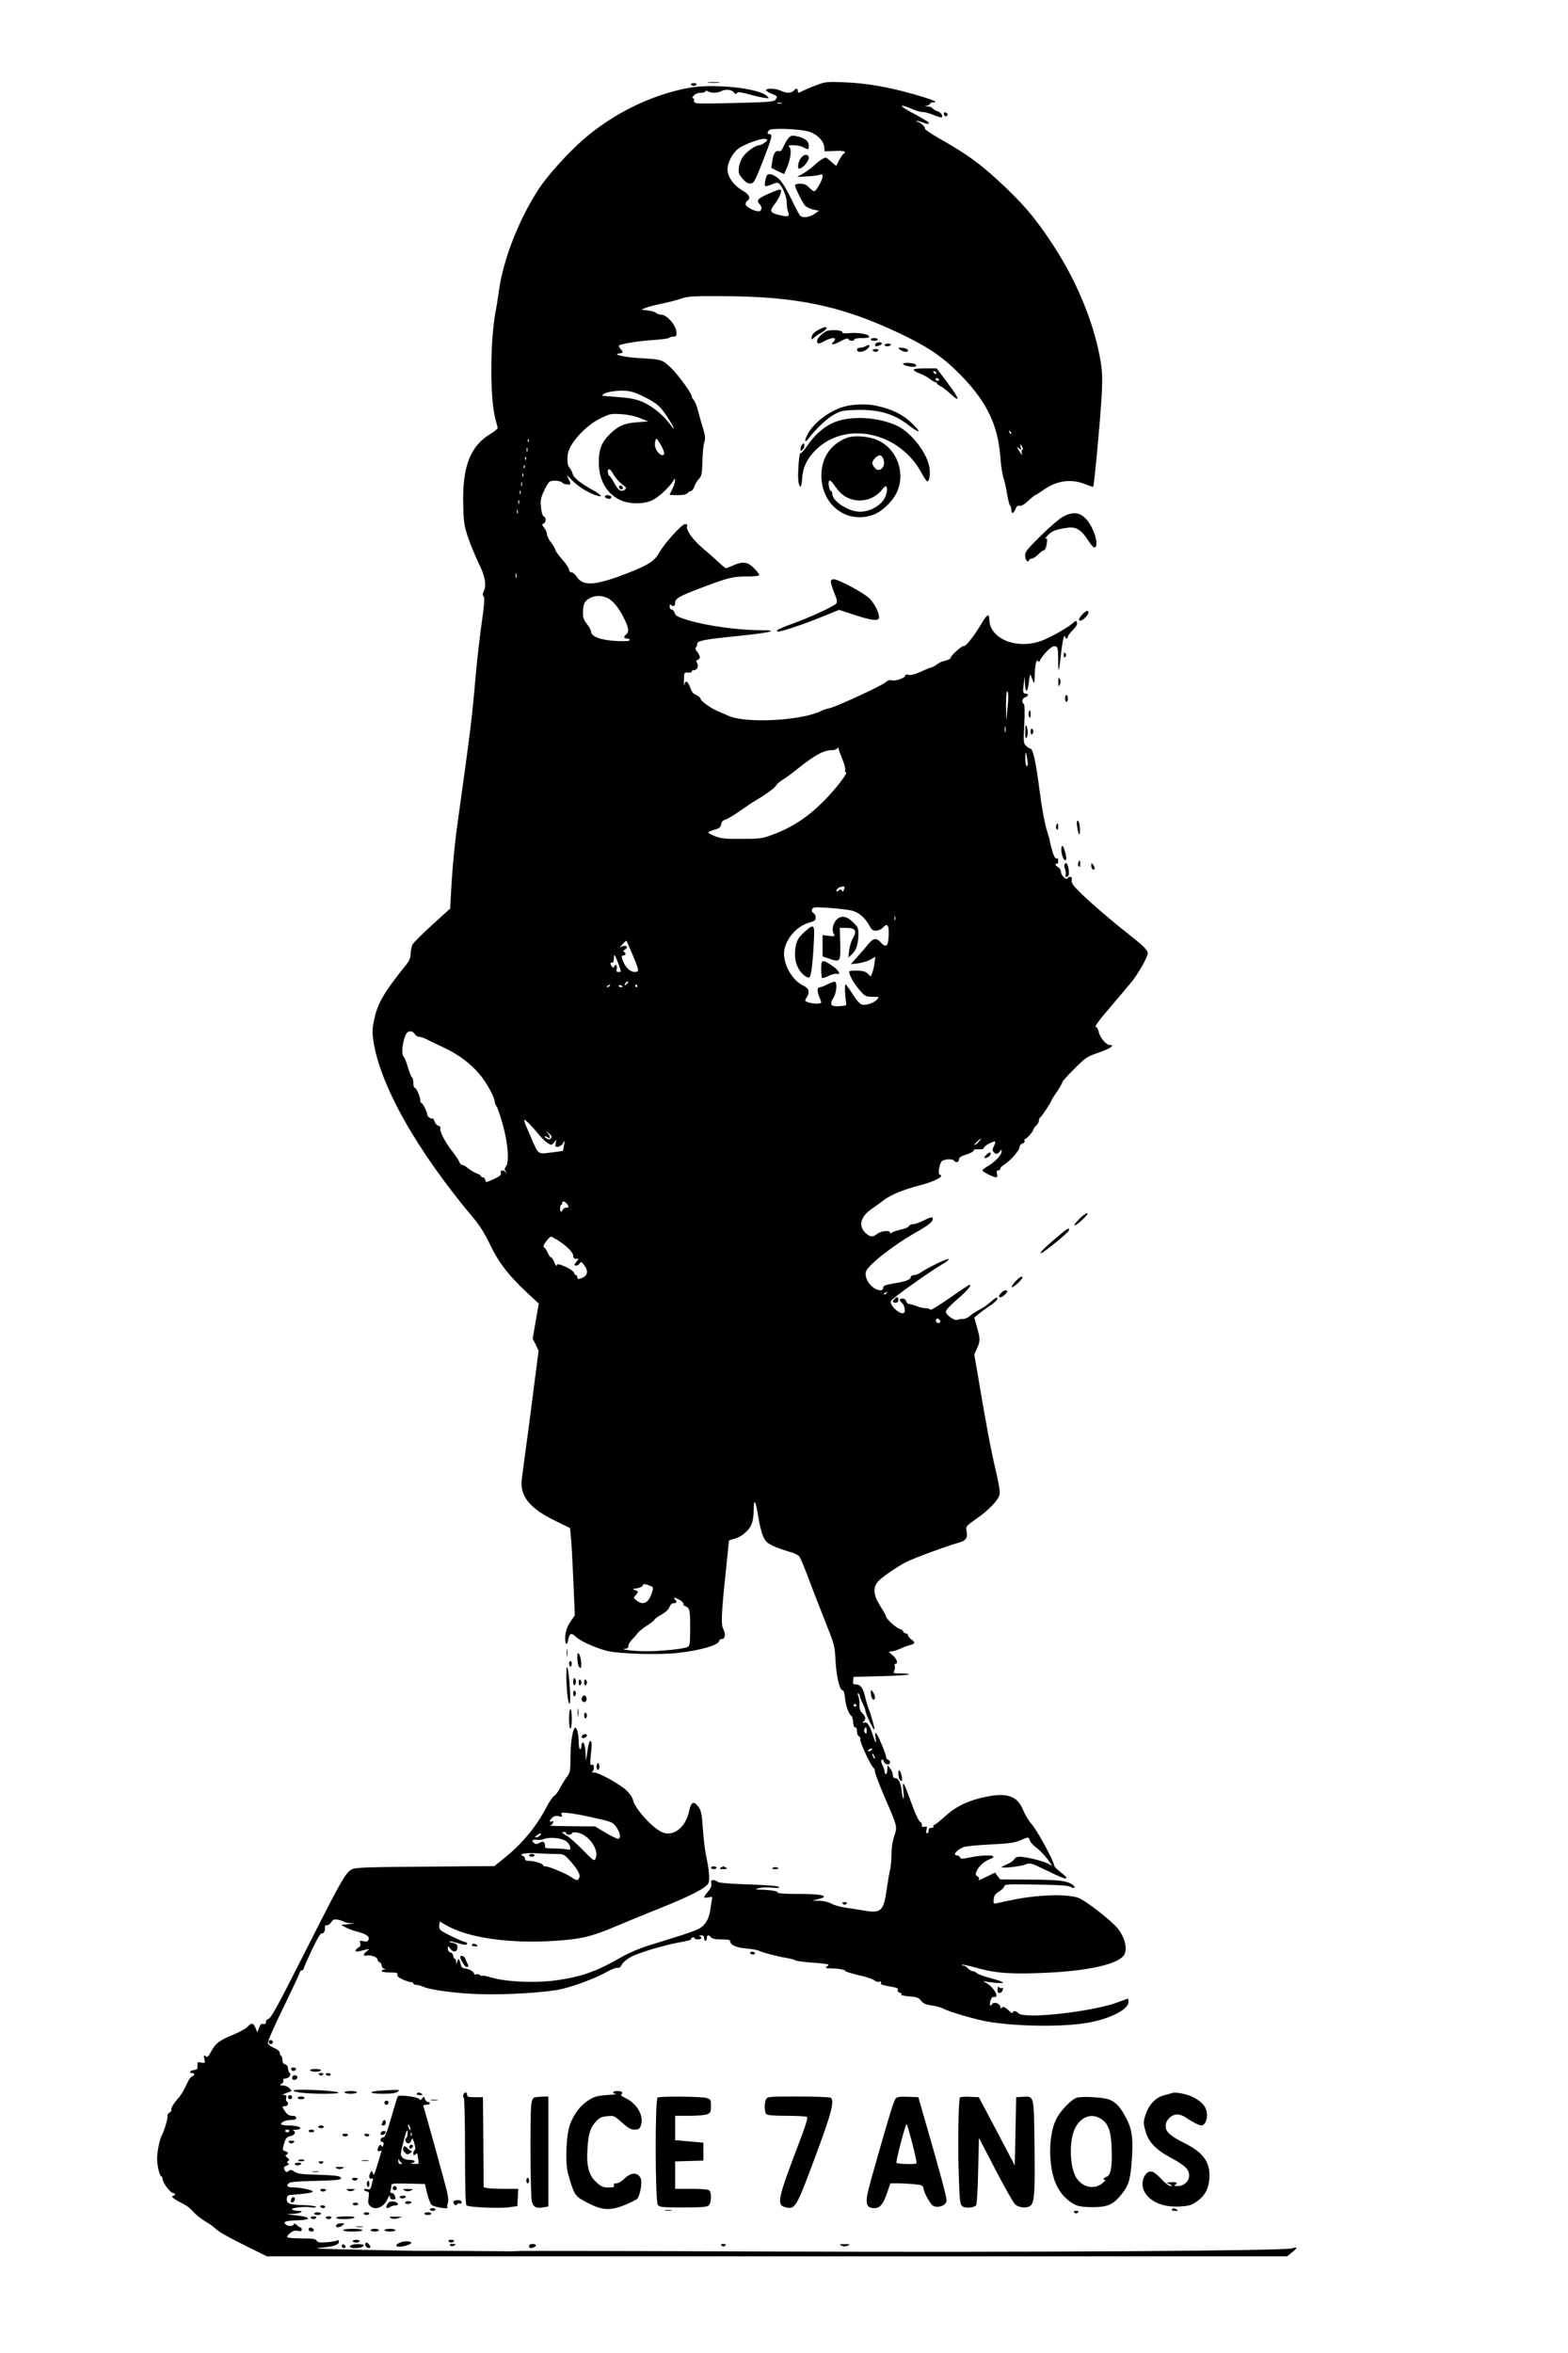 <?xml version="1.0" encoding="UTF-8" standalone="yes"?>
<svg version="1.0" xmlns="http://www.w3.org/2000/svg" width="853pt" height="1280pt" viewBox="0 0 1138 1707" preserveAspectRatio="xMidYMid meet">
  <g transform="translate(0,1707) scale(0.1,-0.1)" fill="#000000" stroke="none">
    <path d="M5143 16473 c20 -2 54 -2 75 0 20 2 3 4 -38 4 -41 0 -58 -2 -37 -4z"/>
    <path d="M5930 16457 c-36 -13 -79 -31 -97 -40 -39 -21 -43 -21 -43 -2 0 8 -4
15 -9 15 -5 0 -14 -7 -21 -15 -16 -19 -57 -19 -94 0 -33 17 -106 20 -106 4 0
-6 18 -18 40 -26 44 -17 45 -20 27 -44 -10 -14 -52 -17 -284 -23 -150 -4 -281
-5 -292 -1 -12 4 -18 12 -14 21 3 7 -1 14 -7 14 -9 0 -7 7 5 20 11 12 31 20
52 20 18 0 33 5 33 10 0 7 6 7 19 0 26 -13 67 -13 94 1 31 17 77 13 93 -8 10
-14 16 -15 22 -5 6 9 25 8 88 -9 43 -12 95 -24 114 -26 33 -5 34 -4 18 12 -56
59 -392 94 -573 60 -271 -51 -548 -187 -766 -378 -108 -95 -252 -254 -315
-349 -148 -225 -263 -519 -294 -751 -5 -39 -16 -109 -25 -154 -38 -214 -39
-618 -1 -764 8 -30 16 -61 18 -69 2 -7 -22 -27 -52 -45 -147 -88 -205 -238
-198 -512 3 -135 7 -156 36 -243 18 -52 53 -136 77 -186 47 -94 58 -161 34
-205 -7 -15 -7 -24 1 -34 9 -10 5 -57 -14 -192 -14 -98 -32 -257 -41 -353 -32
-366 -33 -371 -141 -1150 -13 -96 -29 -264 -36 -373 l-11 -197 -129 -117 c-71
-64 -136 -129 -144 -144 -7 -15 -14 -46 -14 -67 0 -30 -8 -50 -35 -83 -158
-196 -206 -278 -230 -398 -13 -58 -14 -88 -6 -145 47 -326 315 -802 735 -1301
38 -45 77 -109 111 -180 61 -129 137 -228 266 -348 l89 -83 -22 -127 -22 -128
22 -43 21 -44 -40 -309 c-21 -169 -48 -371 -59 -448 -10 -77 -21 -156 -23
-175 -16 -121 57 -213 240 -301 l110 -54 6 -60 c4 -33 12 -176 18 -317 l11
-256 -32 -47 c-22 -32 -33 -62 -37 -99 -6 -61 11 -86 21 -31 9 47 23 52 54 22
33 -32 135 -78 222 -102 84 -23 377 -32 520 -16 165 18 300 58 300 88 0 7 9
13 20 13 23 0 28 37 9 73 -17 30 -13 116 16 392 14 132 25 243 25 247 0 3 15
9 33 13 50 11 108 56 128 100 12 26 19 64 19 109 0 94 14 74 33 -45 8 -53 24
-117 35 -143 18 -39 30 -50 73 -71 28 -13 80 -31 115 -41 40 -11 69 -25 77
-38 8 -12 37 -82 65 -156 27 -74 82 -214 120 -310 68 -171 70 -177 76 -286 5
-114 32 -221 52 -217 7 1 13 -22 17 -56 4 -53 28 -119 48 -131 4 -3 9 -23 11
-45 2 -25 8 -39 16 -37 7 1 12 -9 12 -28 0 -17 6 -33 14 -36 8 -3 12 -13 9
-22 -4 -18 78 -195 96 -206 6 -4 11 -17 11 -28 0 -12 32 -96 71 -187 94 -217
92 -211 69 -282 -13 -36 -20 -86 -20 -131 0 -40 -5 -91 -10 -113 -6 -22 -17
-87 -25 -144 -22 -156 -41 -173 -163 -152 -37 7 -97 16 -134 21 -37 5 -84 18
-105 30 -22 12 -58 20 -88 21 l-50 1 43 10 c23 5 42 13 42 17 0 15 -60 21
-202 21 -77 0 -137 4 -134 9 7 10 -49 20 -119 22 -47 1 -48 1 -20 10 17 6 59
8 94 5 47 -4 62 -3 54 5 -7 7 -92 14 -222 18 -141 5 -215 11 -223 19 -7 7 -21
12 -31 12 -15 0 -18 -5 -15 -25 4 -17 -3 -34 -23 -57 -36 -43 -36 -51 2 -43
30 7 31 6 25 -21 -3 -16 -8 -50 -12 -75 -8 -58 -34 -103 -76 -129 -18 -10 -84
-35 -148 -55 -63 -20 -164 -51 -225 -70 -62 -19 -145 -55 -190 -81 -184 -105
-284 -142 -465 -169 -155 -24 -382 -14 -494 21 -26 8 -51 13 -54 10 -3 -3 -11
-1 -18 5 -8 6 -21 9 -29 5 -8 -3 -15 0 -15 7 0 14 -45 37 -72 37 -11 0 -20 10
-24 27 -10 44 -18 50 -25 23 -7 -24 -7 -24 -8 -2 -1 12 -5 22 -11 22 -5 0 -10
9 -10 19 0 11 -9 23 -20 26 -12 4 -20 15 -20 28 0 22 1 22 19 -2 22 -29 51
-22 51 12 0 19 -7 26 -32 31 -17 3 -29 8 -26 11 2 3 27 -2 54 -10 58 -17 74
-19 74 -5 0 6 -5 10 -11 10 -16 0 -161 69 -180 86 -10 9 -14 24 -11 39 l4 25
42 -25 c160 -94 468 -138 798 -115 186 12 271 33 442 107 72 30 210 87 305
125 230 91 349 153 363 187 11 29 4 98 -19 206 -8 39 -18 125 -22 191 -7 102
-12 127 -30 153 -35 49 -55 41 -69 -26 -26 -125 -122 -196 -205 -151 -73 38
-189 169 -202 227 -3 17 -23 47 -44 68 -46 46 -201 133 -239 134 -15 0 -21 3
-14 6 6 2 12 16 12 30 0 18 -4 24 -15 20 -12 -5 -13 5 -8 61 10 94 9 106 -2
112 -6 3 -15 -27 -21 -70 l-11 -75 -4 64 c-2 40 -9 66 -16 69 -8 2 -13 -6 -13
-22 0 -14 -4 -26 -10 -26 -5 0 -10 24 -10 54 0 61 -16 114 -29 100 -17 -18
-31 -117 -31 -218 0 -94 -2 -105 -26 -137 -14 -19 -36 -55 -50 -81 -13 -26
-32 -52 -43 -57 -10 -6 -35 -43 -56 -83 -69 -134 -173 -261 -293 -358 l-84
-68 -501 -4 c-415 -3 -507 -6 -532 -19 -44 -21 -76 -76 -295 -509 -254 -502
-293 -574 -314 -578 -9 -2 -16 -12 -16 -22 0 -13 -5 -17 -19 -13 -14 3 -21 -4
-31 -29 l-12 -33 -14 33 c-17 38 -28 40 -57 8 -12 -13 -58 -38 -101 -56 -101
-41 -131 -63 -163 -122 -22 -41 -28 -46 -41 -35 -13 10 -15 8 -9 -20 6 -31 6
-32 -23 -27 -27 6 -29 4 -27 -22 2 -25 -2 -29 -26 -32 -28 -3 -39 -22 -12 -22
20 0 19 -16 0 -24 -9 -3 -23 -20 -31 -38 -31 -67 -47 -94 -73 -123 -33 -38
-54 -75 -47 -83 3 -3 -3 -12 -14 -19 -11 -8 -18 -18 -15 -23 6 -10 -20 -102
-40 -140 -17 -33 -35 -121 -35 -171 0 -49 19 -129 31 -129 5 0 9 -8 9 -18 0
-26 56 -102 75 -102 8 0 15 -4 15 -10 0 -5 -4 -10 -10 -10 -20 0 -9 -17 23
-34 17 -9 45 -24 61 -33 16 -9 41 -29 55 -45 22 -27 68 -62 123 -94 10 -6 29
-21 41 -32 27 -26 97 -65 253 -142 l122 -60 3702 0 3701 0 35 28 c43 34 43 44
2 30 -60 -18 -1875 -30 -3743 -23 -995 4 -1832 5 -1860 4 -27 -2 -83 -3 -122
-2 -40 0 -98 1 -128 1 -30 0 -81 0 -112 1 -32 0 -128 1 -213 1 -192 -1 -152
-1 -595 8 -260 5 -345 9 -285 14 99 8 140 21 140 44 0 12 -5 14 -17 8 -10 -4
-45 -10 -77 -12 -47 -3 -61 -1 -68 12 -7 13 -28 16 -108 16 -54 0 -101 4 -105
9 -3 5 7 19 22 31 19 15 35 19 55 15 21 -5 28 -3 28 9 0 9 -4 16 -9 16 -5 0
-17 8 -27 17 -13 13 -19 14 -22 5 -5 -17 -47 -15 -62 3 -15 18 7 24 99 27 96
4 87 23 -16 35 -82 9 -84 10 -31 11 57 2 95 22 41 22 -15 0 -34 4 -42 9 -19
12 87 25 133 17 19 -4 37 -2 40 3 4 5 -35 11 -94 13 -106 3 -123 11 -118 53 2
16 12 21 43 22 87 6 145 15 145 23 0 11 -89 30 -140 30 -44 0 -57 12 -34 31
10 9 65 14 177 16 189 5 214 8 198 27 -8 10 -52 15 -159 18 -120 3 -152 7
-175 22 -22 15 -30 16 -43 5 -13 -10 -17 -10 -25 2 -13 21 -11 29 13 38 16 6
18 10 9 16 -11 6 -10 9 0 16 11 8 10 12 -6 25 -14 11 -16 18 -7 21 18 7 14 20
-8 26 -17 4 -20 10 -14 34 14 58 23 70 53 76 31 7 42 31 19 40 -7 3 2 6 20 6
17 1 32 5 32 10 0 12 -37 21 -92 21 -27 0 -48 4 -48 10 0 15 36 30 74 30 25 0
36 4 36 15 0 10 -10 15 -29 15 -21 0 -36 8 -50 29 -26 36 -26 41 -1 41 20 0
28 24 11 34 -5 3 -7 15 -4 26 4 15 0 20 -13 21 -18 0 -18 1 1 9 11 5 28 11 38
14 16 5 16 7 -3 26 -11 11 -32 20 -47 20 -25 0 -26 1 -8 13 10 8 15 19 11 25
-4 8 0 12 12 12 27 0 49 27 34 42 -7 7 -12 22 -12 34 0 13 -8 24 -20 27 -13 3
-20 14 -20 30 0 14 -4 29 -10 32 -5 3 -10 14 -10 23 0 10 -16 24 -40 34 -22 9
-43 24 -46 33 -4 10 37 106 109 253 63 130 118 247 122 260 3 12 10 20 15 17
5 -3 12 5 15 17 4 13 32 76 62 140 37 77 60 115 68 112 14 -6 28 24 23 47 -2
8 4 13 13 11 9 -1 24 9 33 23 13 20 21 23 49 18 17 -3 36 -10 41 -14 6 -5 28
-10 50 -11 36 -1 35 -2 -14 -7 l-55 -6 32 -17 c18 -10 58 -25 90 -33 64 -17
87 -34 77 -58 -4 -12 -13 -15 -36 -10 -27 5 -30 4 -24 -15 5 -15 1 -24 -14
-32 -27 -15 -26 -34 3 -27 12 3 36 9 52 13 30 6 30 6 8 -11 -29 -20 -30 -39
-2 -32 28 7 79 -12 79 -29 0 -8 7 -17 15 -20 8 -4 15 -14 15 -24 0 -10 8 -21
18 -23 16 -4 16 -5 0 -6 -10 0 -18 -5 -18 -11 0 -6 27 -10 60 -10 49 0 58 -3
54 -15 -4 -11 7 -21 37 -35 24 -11 52 -20 62 -20 9 0 17 -4 17 -10 0 -5 9 -10
21 -10 12 0 35 -6 52 -14 51 -23 240 -48 402 -53 197 -7 496 12 602 37 102 24
248 80 330 126 34 19 68 31 76 28 10 -3 20 4 29 22 7 15 36 40 63 55 56 32
256 91 369 110 41 7 73 16 71 20 -3 4 2 9 10 13 8 3 15 1 15 -4 0 -6 11 -10
25 -10 26 0 34 15 13 23 -7 3 -3 6 10 6 16 1 22 -5 22 -19 0 -11 5 -20 10 -20
6 0 10 9 10 20 0 24 13 26 30 5 9 -10 32 -15 76 -15 50 0 64 -3 64 -15 0 -25
45 -45 116 -51 38 -3 78 -10 89 -15 33 -15 126 -40 195 -52 36 -6 67 -14 70
-18 3 -4 41 -10 85 -14 44 -3 100 -8 123 -11 40 -5 42 -7 25 -19 -16 -13 -14
-14 22 -15 55 0 115 -11 110 -19 -2 -4 41 -17 95 -30 55 -12 107 -29 115 -38
9 -8 24 -13 35 -10 12 3 17 0 14 -8 -5 -13 4 -16 89 -31 28 -5 37 -10 33 -21
-4 -9 2 -17 15 -20 13 -4 17 -8 9 -13 -6 -4 19 -10 56 -13 57 -4 70 -9 88 -31
16 -21 34 -29 76 -35 30 -4 69 -14 85 -23 46 -24 227 -77 315 -93 214 -38 557
-42 739 -9 160 29 291 96 291 150 0 13 -2 24 -4 24 -2 0 -33 -11 -70 -25 -188
-71 -688 -126 -726 -80 -15 18 -40 20 -40 3 0 -6 -13 0 -28 15 -30 29 -51 35
-53 15 -1 -7 -4 -2 -8 12 -8 28 -48 40 -62 19 -13 -21 -19 -5 -10 27 5 19 13
28 24 26 47 -8 -4 78 -61 105 -17 8 -19 11 -7 9 53 -11 135 -17 135 -9 0 4
-39 18 -87 31 -47 12 -94 29 -103 37 -9 8 -23 15 -32 15 -8 0 -23 9 -33 20
-10 11 -25 20 -33 20 -9 0 -13 3 -10 6 4 3 55 -8 115 -25 137 -38 255 -45 518
-32 293 15 496 62 541 125 29 41 11 123 -41 192 -44 57 -236 207 -290 226 -85
30 -304 22 -490 -18 -38 -8 -83 -17 -98 -21 -27 -6 -28 -4 -25 28 2 27 11 39
41 58 20 13 37 31 37 39 0 12 35 13 228 10 163 -2 234 -7 250 -16 30 -17 44
-5 17 14 -41 30 -101 37 -313 38 l-213 1 -19 25 -19 25 -56 -28 c-60 -29 -69
-32 -60 -18 3 6 -2 14 -11 19 -15 8 -16 14 -5 40 14 33 61 74 99 86 12 4 22
12 22 17 0 13 -95 10 -170 -6 -56 -12 -66 -12 -73 1 -4 8 -15 14 -22 14 -35 0
-1 41 49 60 17 6 105 15 197 19 135 7 176 13 214 30 59 26 61 26 69 -1 4 -13
25 -36 48 -53 23 -16 58 -53 79 -81 l37 -51 -37 19 c-40 20 -158 48 -203 48
-17 0 -31 -7 -37 -19 -6 -10 -29 -26 -51 -35 -22 -9 -40 -19 -40 -22 0 -10
142 6 176 21 30 12 37 10 140 -40 119 -58 154 -71 154 -58 0 5 -20 24 -45 43
-25 19 -45 40 -45 48 0 28 -125 258 -163 299 -21 23 -48 68 -61 100 -39 100
-112 129 -260 100 -133 -26 -228 -71 -307 -144 -38 -34 -74 -63 -80 -63 -5 0
-7 -4 -4 -10 3 -5 -3 -10 -14 -10 -14 0 -21 -6 -21 -20 0 -11 -5 -20 -11 -20
-7 0 -9 10 -5 26 6 23 4 26 -13 21 -16 -4 -21 0 -21 14 0 10 -4 19 -8 19 -11
0 -38 57 -78 168 -47 130 -56 141 -48 62 4 -36 4 -62 0 -59 -4 4 -9 26 -11 50
-6 60 -24 99 -46 99 -13 0 -19 7 -19 24 0 13 -9 34 -20 47 l-19 24 -1 -32 c0
-18 -4 -33 -10 -33 -5 0 -10 8 -10 18 0 9 -7 30 -15 46 -10 18 -12 33 -6 39 5
5 12 1 16 -12 3 -12 15 -21 26 -21 22 0 26 25 4 34 -8 3 -15 13 -15 21 0 23
-60 164 -72 171 -7 5 -9 -5 -4 -30 10 -52 0 -44 -19 16 -24 74 -41 99 -63 91
-14 -5 -15 -3 -4 8 18 19 15 36 -10 61 -15 15 -21 32 -20 59 1 21 -3 50 -8 64
-7 17 -7 24 0 20 6 -3 10 -12 10 -18 0 -7 9 -30 20 -52 11 -22 20 -45 20 -52
0 -21 59 -147 66 -140 5 5 -25 112 -46 162 -5 11 -13 43 -20 70 -15 67 -35 95
-66 95 -22 0 -25 4 -22 27 l3 28 197 5 c108 3 200 8 204 13 4 4 -21 7 -55 7
-58 0 -61 1 -51 19 5 11 7 27 4 35 -3 9 -1 16 5 16 22 0 10 36 -21 62 -31 26
-32 27 -10 28 13 0 42 9 65 19 24 11 55 23 70 26 38 10 42 21 12 41 -14 9 -25
23 -25 30 0 8 -7 14 -15 14 -9 0 -18 7 -21 15 -4 8 -10 15 -15 15 -24 0 -108
74 -109 95 0 6 -19 39 -42 75 -51 80 -55 136 -11 182 30 31 138 105 199 136
53 27 296 117 373 138 65 18 76 35 65 92 -6 27 -1 33 73 85 90 62 159 135 168
177 4 17 -7 85 -29 176 -35 149 -70 335 -125 664 l-30 174 20 45 c24 54 24 69
-1 155 l-19 68 31 26 c17 15 50 38 72 53 46 29 72 56 63 66 -4 3 -24 -10 -46
-30 -22 -20 -59 -46 -83 -58 -24 -12 -54 -32 -68 -44 -14 -13 -36 -23 -50 -23
-14 1 -32 -2 -41 -6 -21 -9 -84 35 -84 59 0 12 33 48 85 92 74 64 106 103 85
103 -3 0 -68 -43 -143 -96 -75 -52 -138 -91 -140 -85 -2 6 -17 11 -33 11 -16
0 -46 7 -66 15 -19 8 -43 15 -53 15 -10 0 -20 9 -23 20 -3 12 -14 20 -26 20
-24 0 -27 -12 -7 -29 18 -15 30 -61 18 -73 -24 -24 -112 56 -95 86 13 22 276
209 388 275 22 13 35 26 28 28 -12 4 -146 -61 -198 -96 -16 -12 -40 -21 -52
-21 -13 0 -23 -6 -23 -13 0 -20 -36 -33 -123 -47 -64 -11 -77 -16 -77 -31 0
-28 -42 -24 -78 6 -36 30 -56 76 -48 109 11 45 196 191 356 282 94 53 130 81
130 101 0 19 -14 16 -70 -12 -27 -14 -60 -25 -74 -25 -13 0 -26 -6 -29 -14 -3
-8 -29 -19 -58 -25 -29 -7 -59 -16 -66 -23 -9 -7 -13 -7 -13 1 0 19 -66 12
-93 -9 -34 -27 -53 -25 -88 9 -51 51 -33 117 49 173 26 18 66 46 88 64 50 37
143 76 254 104 88 23 160 54 160 70 0 6 -5 10 -11 10 -12 0 -4 62 12 92 11 20
83 26 94 8 11 -17 35 -11 35 9 0 15 13 24 55 37 31 10 54 23 52 29 -3 6 10 10
34 8 26 -1 39 2 39 11 0 12 60 46 81 46 5 0 2 -14 -6 -31 -13 -24 -14 -34 -4
-45 15 -19 29 -18 45 4 12 15 13 16 14 0 0 -24 -46 -75 -96 -104 -24 -14 -44
-30 -44 -34 0 -10 80 -50 99 -50 9 0 11 8 7 25 -5 18 -2 25 9 25 8 0 15 6 15
13 0 7 13 20 28 29 42 25 112 104 112 127 0 11 9 23 21 26 12 4 18 12 15 21
-3 7 -2 13 3 11 9 -2 61 57 61 70 0 6 9 18 20 28 11 10 20 26 20 36 0 10 5 21
10 24 11 7 80 111 80 121 0 3 18 32 40 64 22 32 40 64 40 70 0 6 39 50 88 98
83 83 91 88 176 117 82 28 122 55 81 55 -26 0 -73 54 -80 93 -4 20 -14 37 -22
39 -10 2 26 51 104 141 65 77 135 160 156 185 48 60 117 181 117 208 0 23 -31
53 -140 139 -126 99 -261 215 -341 292 -62 61 -75 79 -71 99 3 17 0 24 -11 24
-8 0 -17 -5 -19 -10 -6 -19 -48 20 -48 45 0 14 -9 29 -20 35 -11 6 -20 15 -20
21 0 6 5 7 10 4 6 -3 10 5 10 19 0 16 -4 24 -13 20 -8 -3 -18 15 -30 54 -9 32
-17 63 -17 69 0 7 -11 47 -25 90 -14 46 -35 160 -50 278 -26 205 -48 305 -66
305 -5 0 -19 9 -31 20 -20 18 -21 25 -14 159 4 93 3 141 -4 146 -17 11 -11 42
10 48 23 6 27 27 6 27 -22 0 -24 9 -16 70 l7 55 2 -52 c1 -66 18 -69 26 -5 10
77 11 79 19 57 22 -59 25 -60 25 -5 2 81 12 134 23 118 7 -10 11 -10 14 -1 15
35 76 101 98 105 32 6 36 -5 36 -99 0 -42 2 -74 4 -72 3 2 10 54 16 114 7 61
16 117 21 125 5 10 8 11 9 3 0 -17 20 -17 20 -1 0 7 16 29 36 49 25 26 35 43
30 55 -6 16 -8 15 -29 -4 -37 -34 -174 -111 -237 -132 -180 -61 -370 22 -370
160 0 43 -18 35 -53 -26 -53 -90 -117 -173 -130 -168 -13 5 -97 -69 -97 -86 0
-8 -28 -21 -59 -26 -8 -2 -27 -12 -42 -23 -16 -12 -33 -21 -39 -21 -6 0 -40
-14 -75 -30 -44 -21 -73 -28 -90 -24 -15 4 -25 2 -25 -5 0 -17 -69 -42 -97
-35 -17 5 -31 0 -46 -14 -27 -25 -363 -180 -410 -189 -18 -3 -44 -12 -58 -19
-141 -71 -549 -92 -672 -35 -23 10 -55 24 -72 31 -51 20 -124 72 -131 92 -3
11 -18 24 -33 29 -19 7 -31 22 -41 51 -18 50 -37 59 -43 21 -3 -15 -4 -1 -3
32 1 59 1 60 29 57 15 -1 27 2 27 8 0 5 6 10 14 10 25 0 39 26 26 50 -9 16 -8
21 5 26 20 8 19 26 -5 57 -13 16 -16 28 -10 32 5 3 10 15 10 25 0 24 45 33
315 60 222 23 286 40 148 40 -171 0 -402 33 -540 76 -67 21 -82 30 -87 50 -4
13 -13 24 -21 24 -9 0 -15 9 -15 21 0 17 3 19 13 10 16 -13 27 -5 27 19 0 30
34 49 191 108 194 74 228 82 333 82 57 0 86 4 86 11 0 6 -17 29 -39 50 -45 46
-81 50 -150 19 -24 -11 -47 -20 -52 -20 -4 0 -28 19 -53 43 -25 23 -77 69
-116 102 -72 61 -124 134 -113 160 3 10 -2 15 -15 15 -24 0 -150 -140 -190
-211 -32 -56 -74 -84 -207 -137 -247 -98 -342 -107 -388 -36 -12 19 -30 34
-39 34 -11 0 -18 8 -18 18 0 11 -22 45 -50 76 -27 31 -50 63 -50 70 0 7 -13
30 -30 51 -16 21 -30 48 -30 60 0 12 -9 34 -20 48 -17 21 -18 26 -5 31 19 7
20 45 1 52 -8 3 -16 28 -19 64 -6 49 -3 68 19 116 14 32 33 64 42 71 17 13 82
9 92 -6 8 -12 60 -20 60 -9 0 5 -7 23 -16 40 -14 28 -10 25 32 -18 44 -45 121
-92 182 -109 41 -12 23 10 -36 42 -90 50 -139 89 -146 118 -4 15 -14 34 -21
42 -15 14 -19 43 -15 93 6 78 124 211 236 266 70 35 77 36 151 32 48 -3 101
-14 138 -29 l60 -24 -80 -6 c-92 -6 -139 -27 -199 -86 -60 -59 -81 -113 -80
-208 0 -122 54 -219 148 -267 63 -33 168 -36 233 -8 48 20 128 93 160 145 12
20 12 20 12 0 1 -12 -8 -38 -19 -60 -11 -22 -20 -41 -20 -42 0 -2 26 -3 59 -3
40 0 63 5 71 15 7 8 18 15 25 15 7 0 18 14 24 32 6 18 21 43 34 56 19 21 22
36 25 125 1 56 7 118 13 138 10 30 8 48 -9 105 -12 38 -28 95 -36 127 -8 33
-22 67 -30 76 -9 10 -16 23 -16 29 0 23 -104 163 -156 212 -60 54 -66 56 -219
64 -109 6 -204 27 -152 34 31 4 33 9 10 34 -9 10 -14 21 -10 24 11 12 151 34
254 40 57 4 106 11 109 15 3 5 16 9 30 9 19 0 24 5 24 25 0 55 -68 135 -114
135 -12 0 -27 5 -34 12 -7 7 -33 15 -60 18 l-47 6 30 13 c17 7 73 22 125 32
52 11 115 28 140 37 38 14 82 17 285 16 536 -1 858 -67 1269 -258 203 -95 312
-164 423 -270 221 -211 314 -389 333 -636 4 -63 15 -133 23 -156 8 -22 20 -74
26 -115 7 -41 16 -78 21 -83 6 -6 10 -20 10 -33 0 -32 15 -29 30 6 8 21 17 27
30 24 12 -3 34 9 63 36 24 23 47 41 51 41 3 0 28 16 55 35 98 71 204 86 305
45 31 -12 58 -21 60 -19 8 9 58 556 63 689 5 124 2 162 -16 260 -51 263 -170
548 -338 805 -130 199 -225 309 -403 472 -136 125 -229 191 -417 298 -67 38
-117 73 -111 76 10 7 -37 49 -55 49 -6 0 -8 2 -5 5 3 3 22 -2 43 -10 36 -16
58 -13 39 4 -5 5 -56 35 -114 66 -103 55 -98 69 8 24 24 -11 56 -19 70 -19 15
0 50 -10 79 -22 29 -12 55 -19 58 -16 11 11 -8 38 -31 44 -13 3 -28 12 -35 20
-6 8 -23 15 -38 15 -23 2 -24 2 -3 6 12 2 22 9 22 14 0 5 10 9 22 9 45 0 0 19
-142 60 -188 53 -344 80 -505 86 -119 5 -135 3 -195 -19z m-257 -134 c-7 -2
-21 -2 -30 0 -10 3 -4 5 12 5 17 0 24 -2 18 -5z m191 -203 c61 -16 113 -66
118 -112 l3 -33 73 3 c67 4 91 -5 62 -23 -6 -4 -19 -24 -31 -46 l-20 -40 -35
30 c-19 17 -37 31 -40 31 -14 0 -52 -25 -84 -56 -19 -18 -55 -44 -80 -59 l-45
-26 70 4 c39 2 80 7 93 12 18 6 22 4 22 -14 0 -21 -40 -94 -58 -105 -5 -3 -22
8 -37 24 -22 23 -38 30 -67 30 -21 0 -38 -5 -38 -10 0 -21 58 -136 76 -152 11
-10 38 -21 59 -26 l39 -8 -33 -23 c-32 -23 -78 -30 -101 -16 -6 4 -35 57 -64
118 -29 62 -68 127 -86 145 -33 33 -71 49 -89 38 -12 -8 -26 -74 -17 -83 3 -3
24 2 46 12 32 14 43 15 54 6 26 -22 56 -96 56 -139 0 -22 4 -52 10 -66 12 -34
1 -39 -57 -25 -76 18 -81 29 -40 82 33 43 54 94 43 104 -8 9 -149 -53 -160
-70 -8 -12 -6 -21 8 -36 20 -22 15 -51 -9 -51 -28 0 -85 29 -92 46 -4 10 0 22
11 30 27 19 15 45 -34 74 -64 37 -110 101 -110 152 0 58 44 134 94 163 61 35
163 68 183 60 16 -6 16 -8 -6 -26 -13 -10 -31 -19 -40 -19 -27 0 -95 -48 -120
-86 -13 -18 -26 -53 -28 -77 -5 -39 -1 -48 27 -81 25 -28 39 -36 59 -34 23 3
31 17 88 163 66 170 72 195 48 195 -18 0 -19 12 -2 29 15 16 207 10 281 -9z
m-1257 -1896 c26 -9 78 -34 115 -55 55 -33 75 -52 117 -115 54 -80 71 -125 23
-58 -44 60 -120 124 -188 156 -48 22 -85 31 -165 38 -57 5 -113 9 -123 10 -35
0 -1 23 46 31 74 12 126 10 175 -7z m2731 -299 c-3 -3 -9 2 -12 12 -6 14 -5
15 5 6 7 -7 10 -15 7 -18z m-3501 -57 c-3 -8 -6 -5 -6 6 -1 11 2 17 5 13 3 -3
4 -12 1 -19z m958 -21 c14 -24 25 -51 25 -60 0 -38 -50 -7 -64 41 -7 20 0 62
9 62 2 0 16 -20 30 -43z m2625 -37 c-6 -4 -8 -15 -4 -26 5 -16 4 -16 -5 -4 -7
8 -17 24 -23 35 -10 19 -10 19 7 5 17 -14 18 -13 12 10 -6 24 -5 24 8 6 10
-13 11 -22 5 -26z m-3593 -12 c-3 -7 -5 -2 -5 12 0 14 2 19 5 13 2 -7 2 -19 0
-25z m-10 -60 c-3 -8 -6 -5 -6 6 -1 11 2 17 5 13 3 -3 4 -12 1 -19z m-10 -60
c-3 -8 -6 -5 -6 6 -1 11 2 17 5 13 3 -3 4 -12 1 -19z m637 -33 c21 -38 47 -68
76 -90 26 -19 28 -24 16 -34 -26 -22 -49 -7 -78 47 -15 29 -31 52 -35 52 -4 0
-9 11 -11 26 -4 30 15 29 32 -1z m-647 -27 c-3 -8 -6 -5 -6 6 -1 11 2 17 5 13
3 -3 4 -12 1 -19z m-10 -70 c-3 -7 -5 -2 -5 12 0 14 2 19 5 13 2 -7 2 -19 0
-25z m-10 -60 c-3 -7 -5 -2 -5 12 0 14 2 19 5 13 2 -7 2 -19 0 -25z m-10 -70
c-3 -7 -5 -2 -5 12 0 14 2 19 5 13 2 -7 2 -19 0 -25z m-10 -70 c-3 -7 -5 -2
-5 12 0 14 2 19 5 13 2 -7 2 -19 0 -25z m-10 -465 c-3 -10 -5 -4 -5 12 0 17 2
24 5 18 2 -7 2 -21 0 -30z m657 -147 c42 -17 89 -74 126 -152 34 -69 37 -96
15 -114 -21 -17 -19 -30 5 -30 11 0 20 -5 20 -11 0 -8 -29 -10 -97 -7 -109 5
-183 32 -183 67 0 10 -13 35 -30 56 -24 30 -30 47 -29 84 1 60 8 78 44 101 36
22 84 25 129 6z m2907 -811 l-8 -80 -2 101 c0 55 2 104 7 108 11 12 13 -42 3
-129z m-14 -162 c-3 -10 -5 -2 -5 17 0 19 2 27 5 18 2 -10 2 -26 0 -35z
m-1181 -205 c13 -31 21 -64 18 -72 -3 -9 -1 -16 5 -16 16 0 -35 -72 -110 -156
-133 -148 -261 -238 -423 -298 -75 -28 -91 -30 -221 -30 -115 -1 -149 2 -192
18 -29 11 -53 24 -53 28 0 4 20 13 44 20 36 10 45 17 50 40 4 19 13 29 31 34
15 4 60 31 101 60 41 29 96 66 122 81 71 41 139 92 146 108 3 8 24 26 48 41
24 15 69 48 100 73 129 104 196 141 258 141 16 0 32 6 37 13 5 8 9 6 11 -8 2
-11 15 -46 28 -77z m1343 -21 c1 -17 -3 -26 -9 -22 -5 3 -9 30 -9 58 1 45 2
48 9 22 4 -16 8 -43 9 -58z m-1329 -901 c0 -2 -3 -12 -6 -21 -5 -13 -9 -14
-15 -4 -6 10 -11 10 -23 0 -19 -16 -22 -1 -4 17 11 11 48 17 48 8z m40 -168
c59 -11 108 -51 142 -116 13 -25 24 -32 46 -32 16 0 37 9 47 20 32 35 45 25
45 -32 0 -99 -17 -120 -58 -73 -30 34 -55 31 -89 -11 -15 -19 -50 -60 -78 -91
l-50 -56 54 6 c29 4 69 16 88 27 l36 21 -6 -43 c-2 -24 -10 -56 -16 -72 l-12
-29 -22 22 c-18 16 -36 21 -81 21 -55 0 -57 -1 -51 -22 11 -34 45 -88 83 -130
31 -34 39 -38 85 -38 49 0 50 0 32 -20 -22 -25 -79 -44 -110 -36 -15 4 -39 30
-67 76 -24 38 -47 69 -51 70 -8 0 -5 -84 4 -135 4 -18 -2 -20 -49 -23 -63 -4
-74 11 -43 61 24 39 29 117 8 117 -7 0 -30 -9 -52 -20 -22 -11 -45 -20 -52
-20 -22 0 -25 -25 -9 -65 9 -21 16 -41 16 -46 0 -12 -63 -11 -95 1 -26 10 -27
11 -10 36 24 38 16 66 -26 86 -75 35 -139 141 -139 232 0 89 84 195 176 222
46 13 54 19 54 39 0 13 -7 28 -17 33 -10 6 -14 16 -9 27 6 16 17 17 114 11 59
-4 132 -12 162 -18z m327 -70 c-3 -7 -5 -2 -5 12 0 14 2 19 5 13 2 -7 2 -19 0
-25z m-1902 -262 c38 -91 42 -108 29 -113 -40 -15 -89 27 -109 95 -5 16 -2 22
9 22 19 0 21 16 5 26 -8 5 -6 10 5 16 9 5 16 13 16 18 0 14 -33 12 -50 -2 -8
-7 -2 2 14 19 16 18 31 31 33 30 1 -2 23 -52 48 -111z m-106 -58 c21 -58 21
-58 1 -58 -17 0 -19 5 -14 25 6 25 -10 36 -19 13 -4 -10 -8 -9 -16 2 -14 20
-14 31 2 28 7 -2 12 9 12 29 0 41 7 32 34 -39z m71 -132 c0 -2 -7 -9 -15 -16
-13 -11 -14 -10 -9 4 5 14 24 23 24 12z m-135 -26 c-3 -5 -12 -10 -18 -10 -7
0 -6 4 3 10 19 12 23 12 15 0z m95 -6 c0 -2 -7 -4 -15 -4 -8 0 -15 4 -15 10 0
5 7 7 15 4 8 -4 15 -8 15 -10z m105 6 c3 -5 1 -10 -4 -10 -6 0 -11 5 -11 10 0
6 2 10 4 10 3 0 8 -4 11 -10z m-1615 -350 c6 -11 20 -20 31 -20 11 0 37 -9 57
-19 20 -11 75 -37 122 -59 105 -49 196 -116 262 -196 50 -59 108 -165 108
-196 0 -9 6 -24 14 -35 8 -11 29 -74 47 -140 37 -134 46 -268 20 -298 -11 -14
-11 -20 0 -34 11 -15 11 -16 -1 -5 -21 19 -42 15 -35 -6 4 -15 -6 -24 -52 -45
-56 -25 -58 -26 -61 -7 -2 11 -10 20 -18 20 -8 0 -14 4 -14 9 0 5 -14 14 -31
20 -17 6 -44 22 -61 36 -16 14 -36 25 -43 25 -8 0 -16 8 -20 19 -3 10 -26 45
-51 77 -53 68 -95 149 -88 169 3 7 -3 16 -15 20 -12 3 -24 17 -27 31 -4 14
-11 23 -18 21 -12 -4 -36 16 -36 32 0 17 -33 81 -42 81 -4 0 -8 8 -8 19 0 26
-28 91 -40 91 -6 0 -10 15 -10 34 0 19 -4 38 -10 41 -5 3 -19 37 -30 75 -11
38 -25 72 -30 75 -22 14 -6 136 23 173 14 18 45 14 57 -8z m896 -724 c21 -27
52 -57 68 -67 28 -17 29 -17 47 4 l17 22 -5 -28 c-5 -24 -3 -27 18 -25 14 2
29 14 37 28 11 23 12 22 6 -15 -3 -22 -7 -41 -9 -43 -1 -1 -40 -7 -86 -12 -99
-12 -90 -18 -147 114 -59 134 -60 141 -19 103 18 -18 51 -54 73 -81z m93 -32
c-8 -10 -16 -11 -31 -3 -11 6 -17 13 -14 16 3 3 12 0 21 -7 22 -18 20 7 -2 34
-13 15 -11 15 9 -3 21 -18 25 -27 17 -37z m3101 -29 c-13 -14 -26 -23 -28 -20
-4 4 38 44 47 45 3 0 -6 -11 -19 -25z m-2979 -456 c8 -16 6 -19 -11 -19 -11 0
-23 -7 -26 -15 -9 -23 -19 -18 -19 10 0 14 3 25 8 25 4 0 7 7 7 15 0 19 27 8
41 -16z m-70 -257 c64 -42 109 -87 109 -111 0 -19 11 -26 35 -21 5 1 2 -7 -8
-18 -9 -10 -17 -22 -17 -25 0 -14 29 -7 38 9 8 14 12 12 30 -11 37 -47 27 -83
-25 -99 -17 -6 -23 -3 -23 8 0 9 -4 16 -9 16 -5 0 -12 8 -15 18 -3 9 -28 27
-55 40 -56 25 -71 27 -72 10 0 -7 -7 4 -16 25 -8 20 -19 37 -25 37 -5 0 -16
16 -24 35 -8 19 -19 35 -24 35 -5 0 -7 8 -3 18 7 19 43 62 53 62 3 0 26 -13
51 -28z m2384 -382 c-3 -5 -12 -10 -18 -10 -7 0 -6 4 3 10 19 12 23 12 15 0z
m385 -214 c-13 -13 -35 7 -25 24 5 8 11 8 21 -1 10 -8 12 -15 4 -23z m-2111
-1907 c35 -12 35 -13 20 -60 -24 -69 -61 -86 -109 -50 -23 19 -24 20 -7 39 22
24 22 28 -5 37 -20 7 -19 9 12 12 19 3 39 11 43 19 10 17 7 17 46 3z m221
-104 c17 -9 30 -22 30 -30 0 -8 4 -15 9 -15 5 0 16 -7 25 -15 12 -13 15 -41
15 -146 -1 -126 -2 -131 -24 -139 -36 -14 -205 -30 -302 -29 -80 0 -199 15
-145 18 15 1 22 7 22 20 0 11 13 32 28 48 15 15 34 37 42 48 8 11 39 36 68 54
28 18 52 37 52 41 0 5 22 21 50 37 32 18 53 38 59 55 7 18 17 28 30 28 24 0
27 10 9 28 -16 16 -3 15 32 -3z m1285 -765 c3 -5 -1 -10 -10 -10 -9 0 -13 5
-10 10 3 6 8 10 10 10 2 0 7 -4 10 -10z m75 -187 c0 -20 -3 -24 -11 -16 -7 7
-9 19 -6 27 10 24 17 19 17 -11z m30 -143 c-8 -5 -17 -7 -19 -4 -3 3 1 9 9 14
8 5 17 7 19 4 3 -3 -1 -9 -9 -14z m30 -55 c0 -5 -5 -3 -10 5 -5 8 -10 20 -10
25 0 6 5 3 10 -5 5 -8 10 -19 10 -25z m-2073 -425 c166 -36 171 -38 198 -78
28 -41 33 -82 10 -82 -8 0 -49 20 -91 45 l-76 45 -171 1 c-95 1 -165 3 -155 6
9 2 19 11 22 20 4 11 2 14 -9 9 -21 -8 -19 7 4 28 13 12 27 15 46 10 24 -6 27
-5 21 11 -6 16 -1 17 49 12 30 -3 99 -15 152 -27z m-167 -120 c0 -14 37 -13
42 1 2 7 17 8 42 3 80 -15 157 -126 128 -187 -9 -21 -15 -17 -95 65 -46 47
-99 94 -116 102 -34 18 -39 26 -16 26 8 0 15 -4 15 -10z m-190 -15 c-7 -8 -20
-15 -28 -15 -13 0 -12 3 4 15 25 19 40 19 24 0z m188 -42 c15 -11 29 -30 30
-43 3 -21 1 -22 -28 -16 -18 3 -61 6 -96 6 -46 0 -62 3 -59 13 3 6 1 19 -4 27
-8 12 -13 12 -35 1 -20 -11 -28 -12 -41 -1 -21 17 -11 27 22 23 15 -3 39 0 53
6 38 16 127 7 158 -16z m-76 -93 c55 0 61 -2 94 -37 58 -62 87 -109 79 -132
-8 -26 -19 -26 -56 -1 -35 26 -165 80 -190 80 -11 0 -19 4 -19 10 0 11 -64 30
-102 30 -19 0 -28 5 -28 15 0 9 -8 19 -17 22 -33 13 27 23 106 18 41 -3 101
-5 133 -5z m-1932 -2010 c0 -5 -7 -10 -15 -10 -8 0 -15 5 -15 10 0 6 7 10 15
10 8 0 15 -4 15 -10z"/>
    <path d="M5724 16073 c-9 -10 -25 -36 -36 -59 -14 -33 -22 -41 -37 -37 -24 6
-39 -20 -47 -79 l-6 -43 46 -23 47 -22 20 47 c27 61 36 128 19 148 -11 13 -7
15 31 15 24 -1 55 -7 69 -15 35 -20 40 -19 40 9 0 32 -22 53 -68 66 -50 13
-58 13 -78 -7z"/>
    <path d="M5817 15932 c-23 -25 -34 -82 -16 -82 22 0 69 52 69 77 0 28 -30 31
-53 5z"/>
    <path d="M4492 13538 c6 -18 28 -21 28 -4 0 9 -7 16 -16 16 -9 0 -14 -5 -12
-12z"/>
    <path d="M6071 10399 c-26 -28 -35 -72 -21 -100 12 -21 11 -22 -34 -17 l-46 6
0 -78 0 -77 56 -19 c72 -24 76 -19 72 119 l-3 107 46 0 c67 0 80 -20 51 -71
-13 -22 -26 -63 -29 -92 l-6 -52 27 24 c30 29 46 77 46 145 0 43 -4 53 -39 87
-45 46 -88 52 -120 18z"/>
    <path d="M5837 10309 c-51 -44 -67 -83 -67 -165 0 -34 8 -65 23 -95 23 -44 69
-80 83 -66 11 10 23 106 30 245 8 142 5 147 -69 81z"/>
    <path d="M5960 10042 c0 -32 3 -61 6 -65 4 -3 24 3 46 14 22 11 49 18 60 16
36 -10 15 27 -36 61 -69 46 -76 43 -76 -26z"/>
    <path d="M3840 3610 c0 -5 9 -10 20 -10 11 0 20 5 20 10 0 6 -9 10 -20 10 -11
0 -20 -4 -20 -10z"/>
    <path d="M5015 16460 c3 -5 12 -10 20 -10 8 0 17 5 20 10 4 6 -5 10 -20 10
-15 0 -24 -4 -20 -10z"/>
    <path d="M6850 16246 c0 -9 7 -16 16 -16 17 0 14 22 -4 28 -7 2 -12 -3 -12
-12z"/>
    <path d="M5935 14677 c-27 -15 -41 -31 -44 -47 -3 -24 -3 -25 17 -7 11 10 35
27 53 36 35 19 50 41 27 41 -7 0 -31 -11 -53 -23z"/>
    <path d="M5995 14669 c-36 -21 -65 -52 -65 -71 0 -23 11 -23 57 2 56 30 94 25
61 -8 -25 -25 2 -22 52 5 38 20 54 24 57 16 6 -15 43 -17 43 -3 0 6 25 10 56
10 40 0 54 4 52 12 -6 17 -82 30 -145 24 -37 -3 -52 -1 -50 7 3 16 -92 20
-118 6z"/>
    <path d="M6320 14610 c0 -5 11 -10 25 -10 14 0 25 5 25 10 0 6 -11 10 -25 10
-14 0 -25 -4 -25 -10z"/>
    <path d="M6355 14579 c-4 -6 -5 -13 -2 -16 8 -7 47 7 47 18 0 13 -37 11 -45
-2z"/>
    <path d="M6420 14570 c0 -5 9 -10 19 -10 11 0 23 5 26 10 4 6 -5 10 -19 10
-14 0 -26 -4 -26 -10z"/>
    <path d="M6280 14560 c-8 -5 -25 -10 -37 -10 -14 0 -23 -6 -23 -15 0 -20 39
-19 68 1 34 24 27 47 -8 24z"/>
    <path d="M6534 14535 c22 -17 56 -20 56 -6 0 11 -25 21 -53 21 -22 -1 -22 -1
-3 -15z"/>
    <path d="M6335 14530 c3 -5 12 -10 20 -10 8 0 17 5 20 10 4 6 -5 10 -20 10
-15 0 -24 -4 -20 -10z"/>
    <path d="M6557 14429 c15 -15 93 -24 93 -11 0 14 -25 22 -68 22 -26 0 -33 -3
-25 -11z"/>
    <path d="M6632 14388 c2 -6 21 -17 43 -25 21 -7 53 -24 71 -38 18 -14 37 -25
43 -25 6 0 11 -4 11 -8 0 -5 11 -14 25 -20 14 -7 48 -33 75 -58 74 -69 63 -32
-26 85 l-76 101 -85 0 c-60 0 -84 -3 -81 -12z m163 -18 c3 -5 2 -10 -4 -10 -5
0 -13 5 -16 10 -3 6 -2 10 4 10 5 0 13 -4 16 -10z m20 -50 c3 -5 -1 -10 -9
-10 -9 0 -16 5 -16 10 0 6 4 10 9 10 6 0 13 -4 16 -10z"/>
    <path d="M6131 14124 c-110 -30 -227 -118 -272 -206 -25 -49 -17 -62 13 -22
53 69 132 143 181 169 44 25 66 30 142 33 176 8 292 -25 405 -114 33 -26 63
-44 67 -40 4 3 -22 33 -57 66 -66 60 -137 94 -250 119 -63 15 -166 12 -229 -5z"/>
    <path d="M6123 14029 c-103 -20 -188 -81 -265 -191 -22 -32 -44 -56 -48 -53
-11 7 -23 -166 -15 -209 11 -55 22 -43 27 27 5 79 36 144 99 206 218 215 609
129 768 -169 18 -33 36 -60 41 -60 15 0 23 48 16 97 -14 106 -133 260 -238
308 -112 51 -263 69 -385 44z"/>
    <path d="M6149 13897 c-112 -42 -179 -132 -187 -251 -14 -223 172 -378 371
-310 64 22 140 92 174 161 69 142 4 321 -140 383 -64 28 -167 36 -218 17z
m262 -154 c21 -56 -28 -106 -63 -64 -23 30 -23 42 2 69 28 29 48 28 61 -5z
m-329 -226 c78 -100 234 -101 316 -1 26 32 32 35 38 20 4 -10 1 -36 -7 -58
-21 -64 -106 -118 -187 -118 -84 0 -202 76 -202 131 0 10 -4 19 -9 19 -11 0
-23 59 -14 73 4 6 12 2 22 -10 9 -12 28 -37 43 -56z"/>
    <path d="M5823 13849 c-7 -7 -13 -22 -13 -33 0 -19 1 -19 16 -4 9 8 14 23 12
32 -2 14 -5 15 -15 5z"/>
    <path d="M4390 13471 c0 -12 29 -23 41 -15 5 3 7 10 4 15 -8 12 -45 12 -45 0z"/>
    <path d="M7720 13327 c-25 -12 -98 -74 -162 -137 -101 -99 -118 -120 -118
-147 0 -32 20 -57 28 -35 2 7 11 12 21 12 9 0 30 14 46 30 16 17 34 30 41 30
6 0 14 14 18 31 9 47 8 61 -6 53 -7 -4 0 7 17 25 29 32 62 44 145 55 59 8 99
-16 145 -89 20 -30 40 -55 46 -55 33 0 14 99 -33 173 -50 79 -106 95 -188 54z"/>
    <path d="M6030 12852 c0 -10 11 -47 25 -81 20 -48 23 -66 15 -76 -18 -22 -183
-98 -312 -145 -65 -23 -118 -46 -118 -51 0 -5 3 -9 7 -9 26 0 181 52 300 100
l143 58 121 -40 c121 -39 169 -43 169 -14 0 34 -33 99 -68 135 -40 41 -226
141 -262 141 -13 0 -20 -7 -20 -18z"/>
    <path d="M7855 12614 c-28 -30 -32 -44 -12 -44 16 0 57 42 57 58 0 20 -20 14
-45 -14z"/>
    <path d="M7720 12320 c0 -19 3 -21 12 -12 9 9 9 15 0 24 -9 9 -12 7 -12 -12z"/>
    <path d="M7681 12125 c0 -35 2 -37 11 -19 7 15 7 28 -1 40 -9 16 -10 12 -10
-21z"/>
    <path d="M7730 12005 c0 -14 5 -25 10 -25 6 0 10 11 10 25 0 14 -4 25 -10 25
-5 0 -10 -11 -10 -25z"/>
    <path d="M7466 11904 c-3 -9 -2 -23 4 -32 7 -14 9 -10 10 16 0 35 -5 41 -14
16z"/>
    <path d="M7441 11765 c-1 -42 2 -56 9 -45 12 18 12 58 0 85 -6 14 -9 3 -9 -40z"/>
    <path d="M7480 11765 c0 -15 4 -24 10 -20 6 3 10 12 10 20 0 8 -4 17 -10 20
-6 4 -10 -5 -10 -20z"/>
    <path d="M7817 11078 c9 -68 23 -81 21 -19 -2 30 -8 56 -15 58 -8 3 -10 -9 -6
-39z"/>
    <path d="M7666 11083 c-4 -9 -2 -21 4 -27 7 -7 10 -2 10 17 0 31 -5 34 -14 10z"/>
    <path d="M7705 10928 c-9 -23 7 -90 23 -96 15 -5 14 21 -2 73 -10 31 -15 36
-21 23z"/>
    <path d="M7826 10813 c-4 -9 -2 -21 4 -27 7 -7 10 -2 10 17 0 31 -5 34 -14 10z"/>
    <path d="M7726 10801 c-4 -5 -2 -21 4 -35 5 -14 7 -33 4 -41 -7 -17 11 -21 21
-5 4 6 4 29 0 50 -7 39 -18 50 -29 31z"/>
    <path d="M7920 10793 c0 -23 15 -39 24 -25 3 5 -1 18 -9 28 -14 18 -14 18 -15
-3z"/>
    <path d="M7155 8690 c-14 -16 -15 -20 -4 -20 16 0 39 19 39 32 0 14 -16 9 -35
-12z"/>
    <path d="M7830 8225 c-57 -58 -33 -59 28 0 29 27 41 45 32 45 -9 0 -36 -20
-60 -45z"/>
    <path d="M7660 8086 c-89 -76 -118 -106 -104 -106 16 0 199 150 202 165 6 26
-11 16 -98 -59z"/>
    <path d="M7370 7775 c-18 -19 -30 -38 -27 -42 8 -7 77 55 77 69 0 16 -17 7
-50 -27z"/>
    <path d="M7267 7692 c-21 -22 -21 -32 -4 -32 14 0 47 31 47 43 0 14 -27 7 -43
-11z"/>
    <path d="M6492 7648 c-18 -18 -15 -28 8 -28 13 0 20 7 20 20 0 23 -10 26 -28
8z"/>
    <path d="M4113 5080 c0 -25 2 -35 4 -22 2 12 2 32 0 45 -2 12 -4 2 -4 -23z"/>
    <path d="M4190 5050 c0 -46 10 -80 22 -80 14 0 4 88 -11 103 -8 8 -11 2 -11
-23z"/>
    <path d="M4130 5000 c0 -11 5 -20 10 -20 6 0 10 9 10 20 0 11 -4 20 -10 20 -5
0 -10 -9 -10 -20z"/>
    <path d="M4110 4924 c0 -97 12 -214 23 -214 6 0 7 46 2 123 -8 133 -24 193
-25 91z"/>
    <path d="M4160 4870 c0 -18 4 -29 10 -25 6 3 10 15 10 25 0 10 -4 22 -10 25
-6 4 -10 -7 -10 -25z"/>
    <path d="M4200 4865 c0 -15 4 -24 10 -20 6 3 10 12 10 20 0 8 -4 17 -10 20 -6
4 -10 -5 -10 -20z"/>
    <path d="M4240 4865 c0 -15 4 -24 10 -20 6 3 10 12 10 20 0 8 -4 17 -10 20 -6
4 -10 -5 -10 -20z"/>
    <path d="M4160 4785 c0 -15 4 -24 10 -20 6 3 10 12 10 20 0 8 -4 17 -10 20 -6
4 -10 -5 -10 -20z"/>
    <path d="M6320 4793 c0 -28 10 -53 21 -53 14 0 11 34 -6 56 -14 19 -14 19 -15
-3z"/>
    <path d="M4223 4754 c-8 -21 13 -42 28 -27 13 13 5 43 -11 43 -6 0 -13 -7 -17
-16z"/>
    <path d="M4193 4645 c0 -27 2 -38 4 -22 2 15 2 37 0 50 -2 12 -4 0 -4 -28z"/>
    <path d="M4130 4600 c0 -40 4 -70 10 -70 6 0 10 30 10 70 0 40 -4 70 -10 70
-6 0 -10 -30 -10 -70z"/>
    <path d="M4240 4625 c0 -15 4 -24 10 -20 6 3 10 12 10 20 0 8 -4 17 -10 20 -6
4 -10 -5 -10 -20z"/>
    <path d="M4225 4479 c-4 -6 -4 -13 -1 -16 8 -8 36 5 36 17 0 13 -27 13 -35 -1z"/>
    <path d="M4330 4255 c0 -14 5 -25 10 -25 6 0 10 11 10 25 0 14 -4 25 -10 25
-5 0 -10 -11 -10 -25z"/>
    <path d="M6520 4208 c0 -33 9 -58 22 -58 6 0 7 13 3 33 -9 43 -25 59 -25 25z"/>
    <path d="M5160 3520 c0 -5 9 -10 20 -10 11 0 20 5 20 10 0 6 -9 10 -20 10 -11
0 -20 -4 -20 -10z"/>
    <path d="M5230 3520 c-11 -7 -6 -10 20 -10 26 0 31 3 20 10 -8 5 -17 10 -20
10 -3 0 -12 -5 -20 -10z"/>
    <path d="M5609 3519 c-10 -6 -7 -9 14 -9 29 0 35 5 14 13 -8 3 -20 1 -28 -4z"/>
    <path d="M6118 3258 c9 -9 15 -9 24 0 9 9 7 12 -12 12 -19 0 -21 -3 -12 -12z"/>
    <path d="M3425 2960 c-4 -6 6 -10 22 -10 22 0 25 2 13 10 -19 12 -27 12 -35 0z"/>
    <path d="M5445 2900 c3 -5 13 -10 21 -10 8 0 14 5 14 10 0 6 -9 10 -21 10 -11
0 -17 -4 -14 -10z"/>
    <path d="M3340 2874 c0 -19 34 -74 46 -74 16 0 17 4 5 28 -5 9 -12 25 -15 35
-5 15 -36 25 -36 11z"/>
    <path d="M7240 2635 c0 -20 4 -26 17 -23 10 2 19 12 21 23 3 11 1 17 -3 13 -5
-4 -14 -3 -22 3 -10 9 -13 6 -13 -16z"/>
    <path d="M1950 2255 c0 -8 7 -15 15 -15 8 0 15 7 15 15 0 8 -7 15 -15 15 -8 0
-15 -7 -15 -15z"/>
    <path d="M2113 2058 c2 -7 10 -13 17 -13 7 0 15 6 18 13 2 7 -5 12 -18 12 -13
0 -20 -5 -17 -12z"/>
    <path d="M2250 2050 c0 -5 18 -10 40 -10 22 0 40 5 40 10 0 6 -18 10 -40 10
-22 0 -40 -4 -40 -10z"/>
    <path d="M2318 2018 c9 -9 15 -9 24 0 9 9 7 12 -12 12 -19 0 -21 -3 -12 -12z"/>
    <path d="M2365 2020 c3 -5 13 -10 21 -10 8 0 14 5 14 10 0 6 -9 10 -21 10 -11
0 -17 -4 -14 -10z"/>
    <path d="M2133 2013 c-18 -6 -16 -33 1 -33 19 0 31 19 20 30 -5 4 -15 5 -21 3z"/>
    <path d="M2130 1903 c0 -13 97 -23 228 -23 164 0 112 19 -71 27 -104 4 -157 3
-157 -4z"/>
    <path d="M2765 1903 c-98 -6 -90 -23 11 -23 64 0 96 4 110 15 21 16 18 16
-121 8z"/>
    <path d="M2500 1890 c0 -5 20 -10 45 -10 25 0 45 5 45 10 0 6 -20 10 -45 10
-25 0 -45 -4 -45 -10z"/>
    <path d="M4450 1890 c0 -5 10 -11 23 -12 12 0 -17 -4 -64 -7 -72 -5 -94 -11
-135 -36 -59 -37 -105 -96 -135 -172 -30 -77 -39 -280 -16 -363 39 -143 51
-163 114 -197 97 -54 152 -68 218 -55 49 10 108 34 165 66 22 12 43 116 31
149 -19 48 -69 50 -118 2 -20 -20 -46 -35 -59 -35 -17 0 -22 -4 -18 -15 5 -12
-3 -15 -40 -15 -39 0 -52 6 -86 36 -56 50 -74 117 -67 238 7 115 20 159 61
203 27 30 41 36 83 40 49 5 52 4 107 -46 45 -41 63 -51 91 -51 29 0 37 5 45
26 27 71 -25 163 -113 204 -23 10 -34 21 -28 25 6 3 9 11 6 16 -8 12 -65 12
-65 -1z"/>
    <path d="M3025 1880 c-4 -6 6 -10 22 -10 22 0 25 2 13 10 -19 12 -27 12 -35 0z"/>
    <path d="M3363 1874 c-3 -9 -2 -19 3 -23 5 -3 9 -174 9 -388 0 -256 3 -385 11
-393 14 -14 245 -24 314 -13 l55 8 3 63 3 62 -103 0 c-57 0 -113 3 -125 6
l-23 6 -2 327 -3 326 -57 0 c-49 0 -58 2 -58 17 0 22 -18 24 -27 2z"/>
    <path d="M8505 1885 c-5 -2 -29 -9 -53 -15 -60 -15 -107 -61 -132 -126 -24
-66 -24 -75 -4 -143 21 -72 75 -128 175 -182 109 -58 139 -87 139 -132 0 -43
-37 -77 -84 -77 -23 0 -27 3 -16 10 21 13 7 22 -32 18 l-33 -4 25 -11 c21 -10
22 -12 6 -12 -11 -1 -40 20 -65 48 -25 27 -55 52 -67 55 -53 16 -93 -78 -60
-141 39 -77 138 -119 263 -111 61 4 81 10 116 34 57 40 84 85 92 149 16 127
-32 203 -173 274 -108 54 -142 84 -142 126 0 44 41 85 85 85 18 0 46 -11 66
-25 36 -26 92 -55 108 -55 23 0 41 33 41 75 0 54 -32 96 -102 131 -46 23 -130
39 -153 29z"/>
    <path d="M2090 1855 c0 -8 7 -15 15 -15 8 0 15 7 15 15 0 8 -7 15 -15 15 -8 0
-15 -7 -15 -15z"/>
    <path d="M2887 1862 c-3 -4 -24 -73 -47 -153 -32 -111 -46 -146 -58 -145 -9 0
-18 -7 -20 -16 -2 -11 3 -18 11 -18 10 0 13 -7 10 -21 -4 -16 -8 -18 -14 -7
-7 11 -11 10 -19 -2 -15 -23 -12 -43 5 -36 8 3 15 4 15 3 0 -1 -13 -44 -29
-96 -22 -74 -29 -89 -34 -70 -6 20 -9 21 -17 9 -16 -24 -12 -53 6 -46 11 4 14
1 10 -12 -3 -9 -8 -29 -11 -43 -5 -22 -11 -25 -32 -21 -18 3 -24 1 -19 -7 4
-6 14 -11 22 -11 12 0 14 -9 9 -43 -5 -34 -3 -48 10 -60 36 -36 99 -13 125 45
13 28 20 36 20 23 0 -13 7 -21 20 -22 11 -1 20 2 20 7 0 20 -13 40 -27 40 -10
0 -13 6 -9 16 3 9 6 24 6 35 0 19 7 19 122 17 l122 -3 16 -68 c9 -37 24 -75
33 -84 15 -15 129 -33 115 -18 -4 4 -3 17 2 30 6 15 3 46 -6 86 -14 60 -161
590 -171 617 -3 8 4 12 21 12 14 0 26 5 26 10 0 6 -6 10 -14 10 -8 0 -18 10
-22 22 -6 20 -8 20 -19 5 -10 -13 -14 -14 -26 -3 -15 15 -146 30 -152 18z m92
-242 c0 -10 -3 -8 -9 5 -12 27 -12 43 0 25 5 -8 9 -22 9 -30z m-30 -60 c-15
-10 -4 -40 15 -40 8 0 18 10 22 23 7 19 9 17 21 -23 8 -29 10 -46 3 -48 -5 -2
-10 -13 -10 -24 0 -17 3 -18 15 -8 8 7 15 8 15 2 0 -5 3 -24 6 -41 6 -31 6
-31 -32 -30 -23 1 -30 3 -16 6 35 7 26 23 -15 23 -22 0 -43 7 -53 18 -16 16
-15 23 9 117 21 81 27 93 29 66 2 -19 -2 -37 -9 -41z m38 18 c-3 -8 -6 -5 -6
6 -1 11 2 17 5 13 3 -3 4 -12 1 -19z m-73 -200 c7 -5 4 -8 -6 -8 -12 0 -18 7
-17 23 0 15 2 17 6 7 3 -8 11 -18 17 -22z"/>
    <path d="M2970 1494 c0 -9 5 -14 12 -12 18 6 21 28 4 28 -9 0 -16 -7 -16 -16z"/>
    <path d="M2926 1485 c-3 -8 2 -21 10 -30 18 -18 24 -18 44 -4 11 8 12 12 2 16
-7 2 -19 11 -26 19 -18 18 -22 18 -30 -1z"/>
    <path d="M2160 1850 c0 -5 11 -10 25 -10 14 0 25 5 25 10 0 6 -11 10 -25 10
-14 0 -25 -4 -25 -10z"/>
    <path d="M3879 1853 c-11 -2 -19 -20 -23 -50 -10 -77 -7 -665 4 -705 12 -42
32 -52 85 -42 l35 6 0 399 0 399 -42 -1 c-24 -1 -50 -3 -59 -6z"/>
    <path d="M4773 1853 c-20 -8 -18 -752 1 -779 13 -17 28 -19 184 -19 128 0 173
3 185 14 20 16 23 91 5 109 -8 8 -52 12 -130 12 l-118 0 0 100 0 99 103 3 102
3 0 65 0 65 -102 9 -103 9 0 89 0 88 105 0 c58 0 115 5 130 12 22 10 25 18 25
59 0 44 -2 48 -31 58 -31 11 -331 14 -356 4z"/>
    <path d="M5560 1841 c-14 -27 -13 -94 2 -109 8 -8 56 -12 148 -12 74 0 140 -4
147 -8 8 -5 -10 -64 -63 -202 -147 -386 -158 -436 -99 -452 77 -21 81 -15 230
387 110 295 133 387 104 406 -8 5 -114 9 -236 9 -210 0 -223 -1 -233 -19z"/>
    <path d="M6501 1846 c-14 -17 -42 -107 -130 -416 -70 -244 -81 -290 -81 -327
0 -38 16 -53 56 -53 41 0 66 30 94 116 l22 64 51 0 c29 0 82 -3 119 -6 65 -7
66 -7 72 -39 4 -17 20 -53 36 -78 26 -41 34 -47 64 -47 37 0 66 21 66 47 0 24
-52 217 -133 498 l-72 250 -76 3 c-58 2 -79 -1 -88 -12z m120 -326 c20 -77 34
-142 31 -145 -9 -9 -141 -5 -146 4 -6 9 65 281 74 281 3 0 21 -63 41 -140z"/>
    <path d="M6967 1853 c-11 -19 -16 -345 -9 -552 7 -205 9 -224 27 -238 21 -15
80 -12 99 7 6 6 12 107 15 250 l6 240 119 -230 c65 -126 130 -239 143 -252 31
-29 98 -31 118 -4 23 30 27 106 23 431 -4 363 -2 358 -81 353 l-52 -3 -5 -248
-5 -247 -130 247 -131 248 -66 3 c-36 2 -68 -1 -71 -5z"/>
    <path d="M7817 1852 c-39 -10 -119 -92 -151 -156 -59 -116 -59 -346 0 -476 29
-65 84 -122 143 -148 23 -10 66 -15 121 -15 102 0 144 17 196 77 62 71 75 109
86 235 14 173 7 244 -35 327 -42 83 -74 120 -124 141 -41 17 -190 26 -236 15z
m170 -152 c57 -34 77 -89 81 -220 5 -131 -7 -195 -38 -203 -11 -3 -20 -10 -20
-17 0 -6 6 -8 13 -5 6 4 0 -5 -16 -19 -59 -54 -145 -40 -194 32 -50 76 -56
269 -11 361 41 83 118 112 185 71z"/>
    <path d="M3128 1833 c12 -2 32 -2 45 0 12 2 2 4 -23 4 -25 0 -35 -2 -22 -4z"/>
    <path d="M2790 1815 c0 -8 7 -15 15 -15 8 0 15 7 15 15 0 8 -7 15 -15 15 -8 0
-15 -7 -15 -15z"/>
    <path d="M2776 1674 c-9 -22 -8 -24 9 -24 8 0 15 9 15 20 0 24 -15 27 -24 4z"/>
    <path d="M2310 1640 c0 -5 9 -10 20 -10 11 0 20 5 20 10 0 6 -9 10 -20 10 -11
0 -20 -4 -20 -10z"/>
    <path d="M2240 1610 c0 -5 9 -10 20 -10 11 0 20 5 20 10 0 6 -9 10 -20 10 -11
0 -20 -4 -20 -10z"/>
    <path d="M2765 1599 c-4 -6 -4 -13 -1 -16 8 -8 36 5 36 17 0 13 -27 13 -35 -1z"/>
    <path d="M2485 1580 c3 -5 12 -10 20 -10 8 0 17 5 20 10 4 6 -5 10 -20 10 -15
0 -24 -4 -20 -10z"/>
    <path d="M2645 1580 c3 -5 13 -10 21 -10 8 0 14 5 14 10 0 6 -9 10 -21 10 -11
0 -17 -4 -14 -10z"/>
    <path d="M2095 1530 c3 -5 12 -10 20 -10 8 0 17 5 20 10 4 6 -5 10 -20 10 -15
0 -24 -4 -20 -10z"/>
    <path d="M2169 1399 c-10 -6 -7 -9 14 -9 29 0 35 5 14 13 -8 3 -20 1 -28 -4z"/>
    <path d="M2628 1393 c12 -2 32 -2 45 0 12 2 2 4 -23 4 -25 0 -35 -2 -22 -4z"/>
    <path d="M2318 1378 c9 -9 15 -9 24 0 9 9 7 12 -12 12 -19 0 -21 -3 -12 -12z"/>
    <path d="M2140 1370 c0 -5 9 -10 19 -10 11 0 23 5 26 10 4 6 -5 10 -19 10 -14
0 -26 -4 -26 -10z"/>
    <path d="M2444 1339 c12 -8 25 -8 40 -1 18 9 16 11 -19 11 -33 0 -37 -1 -21
-10z"/>
    <path d="M2268 1313 c12 -2 32 -2 45 0 12 2 2 4 -23 4 -25 0 -35 -2 -22 -4z"/>
    <path d="M2555 1260 c3 -5 12 -10 20 -10 8 0 17 5 20 10 4 6 -5 10 -20 10 -15
0 -24 -4 -20 -10z"/>
    <path d="M3820 1250 c0 -11 5 -20 10 -20 6 0 10 9 10 20 0 11 -4 20 -10 20 -5
0 -10 -9 -10 -20z"/>
    <path d="M2663 1234 c-3 -8 -1 -20 6 -27 8 -8 11 -4 11 16 0 30 -7 35 -17 11z"/>
    <path d="M2850 1195 c0 -8 7 -15 15 -15 8 0 15 7 15 15 0 8 -7 15 -15 15 -8 0
-15 -7 -15 -15z"/>
    <path d="M2325 1180 c3 -5 12 -10 20 -10 8 0 17 5 20 10 4 6 -5 10 -20 10 -15
0 -24 -4 -20 -10z"/>
    <path d="M2524 1179 c12 -8 25 -8 40 -1 18 9 16 11 -19 11 -33 0 -37 -1 -21
-10z"/>
    <path d="M2938 1178 c16 -8 28 -8 45 0 19 9 17 11 -23 11 -40 0 -42 -2 -22
-11z"/>
    <path d="M2900 1130 c0 -5 9 -10 19 -10 11 0 23 5 26 10 4 6 -5 10 -19 10 -14
0 -26 -4 -26 -10z"/>
    <path d="M2113 1115 c-3 -9 -3 -18 0 -21 9 -9 27 6 27 22 0 19 -19 18 -27 -1z"/>
    <path d="M3290 1094 c0 -17 23 -31 28 -16 2 6 10 8 18 5 8 -3 14 1 14 10 0 11
-9 15 -30 15 -17 -1 -30 -6 -30 -14z"/>
    <path d="M2812 1079 c-17 -26 -7 -37 18 -21 11 7 29 12 41 12 32 0 17 25 -17
28 -21 2 -33 -3 -42 -19z"/>
    <path d="M2940 1090 c0 -5 9 -10 19 -10 11 0 23 5 26 10 4 6 -5 10 -19 10 -14
0 -26 -4 -26 -10z"/>
    <path d="M2560 1080 c0 -5 9 -10 20 -10 11 0 20 5 20 10 0 6 -9 10 -20 10 -11
0 -20 -4 -20 -10z"/>
    <path d="M2325 1060 c3 -5 13 -10 21 -10 8 0 14 5 14 10 0 6 -9 10 -21 10 -11
0 -17 -4 -14 -10z"/>
    <path d="M3120 1040 c0 -5 9 -10 20 -10 11 0 20 5 20 10 0 6 -9 10 -20 10 -11
0 -20 -4 -20 -10z"/>
    <path d="M8505 1040 c-4 -6 6 -10 22 -10 22 0 25 2 13 10 -19 12 -27 12 -35 0z"/>
    <path d="M4828 1033 c12 -2 32 -2 45 0 12 2 2 4 -23 4 -25 0 -35 -2 -22 -4z"/>
    <path d="M7798 1018 c9 -9 15 -9 24 0 9 9 7 12 -12 12 -19 0 -21 -3 -12 -12z"/>
    <path d="M2280 1010 c0 -5 11 -10 25 -10 14 0 25 5 25 10 0 6 -11 10 -25 10
-14 0 -25 -4 -25 -10z"/>
    <path d="M2640 1010 c0 -5 9 -10 20 -10 11 0 20 5 20 10 0 6 -9 10 -20 10 -11
0 -20 -4 -20 -10z"/>
    <path d="M3080 1010 c0 -5 11 -10 25 -10 14 0 25 5 25 10 0 6 -11 10 -25 10
-14 0 -25 -4 -25 -10z"/>
    <path d="M2255 980 c3 -5 12 -10 20 -10 8 0 17 5 20 10 4 6 -5 10 -20 10 -15
0 -24 -4 -20 -10z"/>
    <path d="M2365 980 c3 -5 12 -10 20 -10 8 0 17 5 20 10 4 6 -5 10 -20 10 -15
0 -24 -4 -20 -10z"/>
    <path d="M2440 980 c0 -13 110 -13 130 0 10 7 -7 10 -57 10 -42 0 -73 -4 -73
-10z"/>
    <path d="M2837 978 c16 -8 32 -8 55 0 32 9 31 10 -22 10 -46 1 -52 -1 -33 -10z"/>
    <path d="M2447 933 c-24 -23 9 -31 39 -8 18 14 18 14 -7 15 -14 0 -29 -3 -32
-7z"/>
    <path d="M2588 913 c12 -2 32 -2 45 0 12 2 2 4 -23 4 -25 0 -35 -2 -22 -4z"/>
    <path d="M2240 896 c0 -10 9 -16 21 -16 24 0 21 23 -4 28 -10 2 -17 -3 -17
-12z"/>
    <path d="M2490 890 c0 -6 30 -10 70 -10 40 0 70 4 70 10 0 6 -30 10 -70 10
-40 0 -70 -4 -70 -10z"/>
    <path d="M2690 890 c0 -5 14 -10 30 -10 17 0 30 5 30 10 0 6 -13 10 -30 10
-16 0 -30 -4 -30 -10z"/>
    <path d="M2790 890 c0 -5 18 -10 40 -10 22 0 40 5 40 10 0 6 -18 10 -40 10
-22 0 -40 -4 -40 -10z"/>
    <path d="M2560 810 c0 -5 11 -10 25 -10 14 0 25 5 25 10 0 6 -11 10 -25 10
-14 0 -25 -4 -25 -10z"/>
    <path d="M3255 810 c3 -5 12 -10 20 -10 8 0 17 5 20 10 4 6 -5 10 -20 10 -15
0 -24 -4 -20 -10z"/>
    <path d="M2904 800 c-35 -14 -38 -30 -6 -30 39 0 93 20 86 31 -7 11 -52 11
-80 -1z"/>
    <path d="M2650 785 c0 -16 27 -32 37 -21 7 7 -16 36 -28 36 -5 0 -9 -7 -9 -15z"/>
    <path d="M2480 776 c0 -9 7 -16 16 -16 9 0 14 5 12 12 -6 18 -28 21 -28 4z"/>
    <path d="M2553 783 c-25 -9 -12 -23 21 -23 40 0 66 8 66 21 0 9 -66 11 -87 2z"/>
    <path d="M3267 779 c8 -8 16 -8 30 0 16 9 14 10 -11 11 -22 0 -27 -3 -19 -11z"/>
    <path d="M3840 775 c0 -16 9 -19 34 -9 25 9 19 24 -9 24 -16 0 -25 -6 -25 -15z"/>
    <path d="M5238 778 c9 -9 15 -9 24 0 9 9 7 12 -12 12 -19 0 -21 -3 -12 -12z"/>
    <path d="M6108 778 c16 -8 28 -8 45 0 19 9 17 11 -23 11 -40 0 -42 -2 -22 -11z"/>
  </g>
</svg>